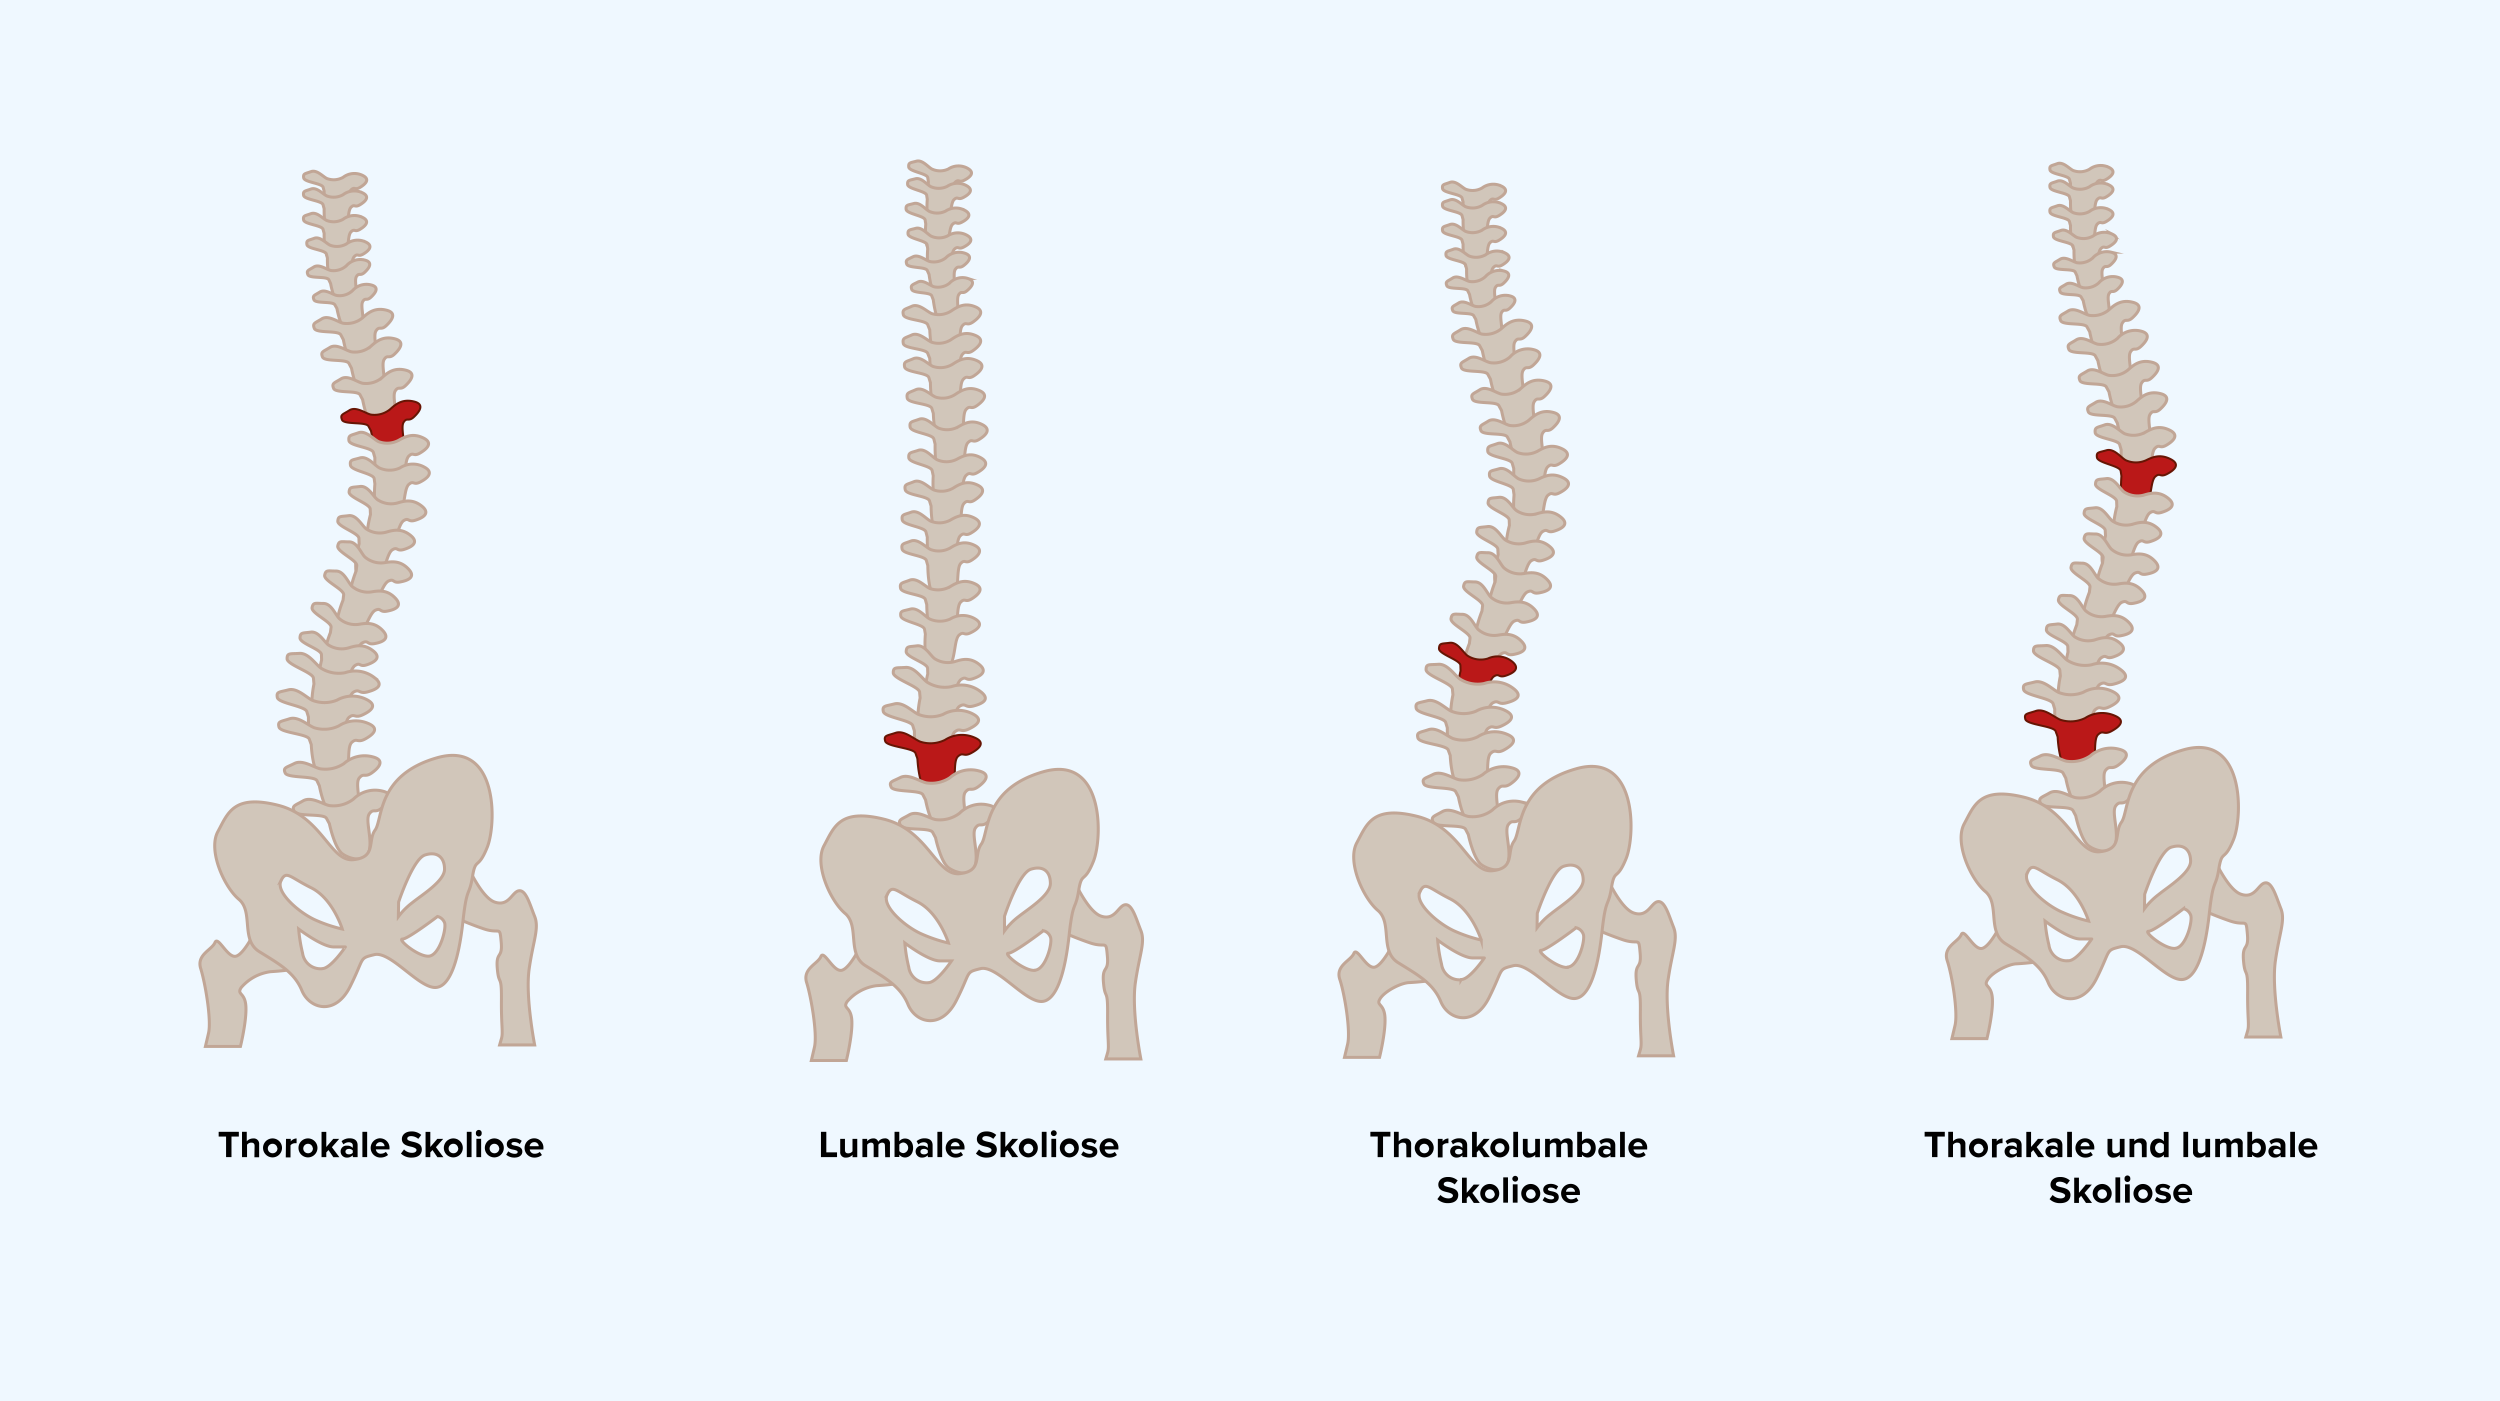 <?xml version="1.0" encoding="UTF-8"?>
<svg xmlns="http://www.w3.org/2000/svg" viewBox="0 0 526.83 295.27">
  <rect x="0" y="0" width="526.83" height="295.27" fill="#808080" stroke="none"/>
  <defs>
    <style>.cls-1{fill:#eff8ff;}.cls-2,.cls-4,.cls-5{fill:#d1c6ba;stroke:#c1a696;}.cls-2,.cls-3,.cls-4,.cls-5{stroke-miterlimit:10;}.cls-2{stroke-width:0.64px;}.cls-3{fill:#ba1818;stroke:#671504;stroke-width:0.43px;}.cls-4{stroke-width:0.63px;}.cls-5{stroke-width:0.62px;}</style>
  </defs>
  <g id="Ebene_2" data-name="Ebene 2">
    <g id="Ebene_1-2" data-name="Ebene 1">
      <rect class="cls-1" x="115.78" y="-115.78" width="295.27" height="526.83" transform="translate(411.05 -115.78) rotate(90)"></rect>
      <path class="cls-2" d="M422,194.1s-2.47,5.26-4.27,5.75-3.78-4.43-4.43-2.88-3.94,2.54-2.95,5.49,2.3,10.83,1.64,13.62l-.66,2.79h7.38s1.32-5.33,1.15-8.41-2-2.42-1-4,4.43-3.36,6.23-3.36a55.7,55.7,0,0,0,5.91-.66Z"></path>
      <path class="cls-2" d="M463.46,191.47A66.36,66.36,0,0,0,470,194.1c3.44,1.15,3.28-.82,3.6,2.79s-1.14,1.8-.82,5.57.92,1,.87,6.57.38,6.88,0,8.2l-.38,1.31h7.38s-2-10.17-1.15-16.08,2.13-8.53,1.15-11-1.81-5.57-3.28-5.41-2.11,3.45-5.16,2.38-6.32-8.94-6.32-8.94Z"></path>
      <path class="cls-2" d="M436.32,38.64s-.1,3.79.78,4.89,2.95,2.07,3.72.23.4-4.7,1.17-5.45.74.16,1.87-.51,2.24-1.71.54-2.53a3.91,3.91,0,0,0-4.08.4,4.08,4.08,0,0,1-3.42.27c-.82-.36-2.12-1.92-3.36-1.45s-1.7.37-1.54,1.31,3.88,1.11,4.1,2Z"></path>
      <path class="cls-2" d="M436.32,42.33s-.1,3.79.78,4.89,2.95,2.07,3.72.23.4-4.7,1.17-5.45.74.16,1.87-.51,2.24-1.71.54-2.53a3.91,3.91,0,0,0-4.08.4,4.08,4.08,0,0,1-3.42.27c-.82-.36-2.12-1.92-3.36-1.45s-1.7.37-1.54,1.31,3.88,1.11,4.1,2Z"></path>
      <path class="cls-2" d="M436.32,47.53s-.1,3.78.78,4.88,2.95,2.08,3.72.23.4-4.7,1.17-5.44.74.16,1.87-.52,2.24-1.7.54-2.52a3.89,3.89,0,0,0-4.08.4,4.11,4.11,0,0,1-3.42.26c-.82-.35-2.12-1.91-3.36-1.45s-1.7.37-1.54,1.32,3.88,1.1,4.1,2Z"></path>
      <path class="cls-2" d="M437.06,52.72s-.1,3.79.77,4.89,3,2.07,3.73.23.4-4.7,1.17-5.45.74.16,1.86-.51,2.25-1.71.55-2.53a3.91,3.91,0,0,0-4.08.4,4.08,4.08,0,0,1-3.42.27c-.82-.36-2.12-1.92-3.36-1.45s-1.7.37-1.55,1.31,3.89,1.1,4.11,2Z"></path>
      <path class="cls-2" d="M437.68,58.11s.68,3.72,1.77,4.61,3.32,1.43,3.69-.54-.57-4.68,0-5.57.76,0,1.72-.88,1.85-2.13,0-2.59A3.94,3.94,0,0,0,441,54.37a4.08,4.08,0,0,1-3.29,1c-.87-.18-2.47-1.44-3.59-.73s-1.58.71-1.23,1.6,4,.29,4.42,1.09Z"></path>
      <path class="cls-2" d="M439,63.36s.68,3.73,1.76,4.62,3.32,1.43,3.69-.54-.57-4.68,0-5.57.75,0,1.72-.88,1.84-2.14,0-2.59a3.91,3.91,0,0,0-3.91,1.23,4.09,4.09,0,0,1-3.29,1c-.88-.18-2.47-1.44-3.59-.73s-1.59.71-1.24,1.6,4,.28,4.42,1.09Z"></path>
      <path class="cls-2" d="M440.37,69.93s.86,4.68,2.22,5.81,4.19,1.79,4.66-.68-.72-5.89,0-7,.95,0,2.16-1.12,2.33-2.68,0-3.25-3.71.43-4.94,1.55a5.16,5.16,0,0,1-4.14,1.22c-1.11-.23-3.12-1.81-4.53-.92s-2,.89-1.56,2,5.07.36,5.57,1.37Z"></path>
      <path class="cls-2" d="M442.09,76s.86,4.68,2.23,5.81,4.19,1.79,4.66-.68-.73-5.89,0-7,.95,0,2.16-1.11,2.33-2.68,0-3.25a4.92,4.92,0,0,0-4.93,1.55,5.17,5.17,0,0,1-4.15,1.21c-1.11-.23-3.12-1.81-4.53-.91s-2,.89-1.56,2,5.07.36,5.57,1.37Z"></path>
      <path class="cls-2" d="M444.43,82.57s.86,4.68,2.22,5.81,4.19,1.79,4.66-.68-.72-5.89,0-7,.95,0,2.16-1.12,2.33-2.68,0-3.25-3.71.43-4.94,1.55a5.12,5.12,0,0,1-4.14,1.21c-1.11-.22-3.12-1.8-4.53-.91s-2,.89-1.56,2,5.07.36,5.57,1.37Z"></path>
      <path class="cls-2" d="M446.2,89.18s.86,4.68,2.23,5.81,4.18,1.79,4.66-.68-.73-5.88,0-7,.95,0,2.16-1.11,2.33-2.69,0-3.26-3.71.43-4.94,1.55a5.13,5.13,0,0,1-4.14,1.22c-1.11-.23-3.12-1.81-4.53-.92s-2,.9-1.56,2,5.07.36,5.57,1.37Z"></path>
      <path class="cls-2" d="M447,94.8s-.16,4.75.93,6.15,3.71,2.64,4.7.33.55-5.91,1.52-6.84.93.21,2.36-.62,2.85-2.13.7-3.18-3.71-.37-5.14.46a5.17,5.17,0,0,1-4.32.3c-1-.46-2.65-2.43-4.22-1.86s-2.15.45-2,1.64,4.88,1.43,5.15,2.52Z"></path>
      <path class="cls-3" d="M447.06,100.34s-.44,4.74.56,6.19,3.55,2.86,4.67.61.9-5.86,1.93-6.73.92.26,2.39-.49,3-2,.89-3.12-3.68-.59-5.16.15A5.18,5.18,0,0,1,448,97c-1-.52-2.5-2.59-4.11-2.11s-2.17.32-2,1.51,4.79,1.72,5,2.83Z"></path>
      <path class="cls-2" d="M446.08,106.77s-1.23,4.6-.48,6.2,3,3.41,4.5,1.39,1.87-5.63,3-6.32.86.42,2.44-.07,3.25-1.42,1.41-2.93-3.54-1.2-5.12-.72a5.17,5.17,0,0,1-4.27-.68c-.9-.69-2-3-3.7-2.78s-2.19,0-2.27,1.15,4.43,2.5,4.45,3.63Z"></path>
      <path class="cls-2" d="M443.7,112.92s-1.24,4.6-.49,6.2,3,3.42,4.5,1.39,1.88-5.63,3-6.31.86.41,2.43-.08,3.26-1.42,1.41-2.93-3.53-1.2-5.12-.72a5.18,5.18,0,0,1-4.27-.68c-.9-.69-2-3-3.69-2.78s-2.19,0-2.28,1.16,4.43,2.5,4.45,3.62Z"></path>
      <path class="cls-2" d="M443.07,118.66s-1.78,4.41-1.23,6.1,2.59,3.75,4.31,1.91,2.53-5.36,3.76-5.9.81.51,2.43.22,3.4-1,1.75-2.75-3.36-1.61-5-1.32a5.15,5.15,0,0,1-4.15-1.19c-.82-.79-1.67-3.2-3.34-3.2s-2.17-.31-2.4.87,4.1,3,4,4.14Z"></path>
      <path class="cls-2" d="M440.3,124.81s-1.78,4.42-1.22,6.1,2.58,3.75,4.3,1.91,2.53-5.36,3.77-5.9.8.51,2.42.22,3.41-1,1.75-2.74-3.36-1.62-5-1.33a5.18,5.18,0,0,1-4.16-1.19c-.81-.79-1.66-3.19-3.34-3.2s-2.16-.31-2.39.87,4.1,3,4,4.14Z"></path>
      <path class="cls-2" d="M437.65,131.64s-1.78,4.42-1.22,6.1,2.58,3.75,4.3,1.91,2.53-5.36,3.77-5.9.8.51,2.42.22,3.4-1,1.75-2.74-3.36-1.62-5-1.33a5.13,5.13,0,0,1-4.16-1.19c-.81-.79-1.67-3.19-3.34-3.2s-2.17-.31-2.39.87,4.1,3,4,4.14Z"></path>
      <path class="cls-2" d="M435.79,137.42s-1.15,4.62-.37,6.21,3.07,3.36,4.52,1.3,1.77-5.66,2.92-6.36.87.39,2.43-.12,3.23-1.48,1.36-3-3.56-1.14-5.13-.63a5.17,5.17,0,0,1-4.28-.6c-.92-.67-2.09-2.93-3.75-2.71s-2.19,0-2.25,1.19,4.47,2.42,4.51,3.55Z"></path>
      <path class="cls-2" d="M434.18,142.47s-1.06,4.86,0,6.6,3.84,3.79,5.42,1.69,1.72-5.92,3-6.6,1,.48,2.85,0,3.71-1.37,1.41-3.07a6.57,6.57,0,0,0-6.09-1,7,7,0,0,1-5.08-.92c-1.12-.77-2.65-3.27-4.59-3.13s-2.58-.15-2.58,1.12,5.43,2.87,5.55,4.08Z"></path>
      <path class="cls-2" d="M433,149.43s-.13,5,1.2,6.49,4.49,3,5.64.64.58-6.14,1.74-7.05,1.11.27,2.81-.51,3.39-2,.8-3.28a6.58,6.58,0,0,0-6.16.16,6.94,6.94,0,0,1-5.17.05c-1.24-.54-3.22-2.71-5.09-2.21s-2.57.34-2.33,1.59,5.88,1.8,6.22,3Z"></path>
      <path class="cls-3" d="M433.61,155.25s.19,5,1.61,6.4,4.67,2.7,5.67.27.18-6.16,1.28-7.15,1.13.21,2.77-.68,3.25-2.26.6-3.32a6.56,6.56,0,0,0-6.14.55,7,7,0,0,1-5.16.38c-1.27-.47-3.38-2.5-5.22-1.88s-2.54.5-2.22,1.73,6,1.42,6.39,2.56Z"></path>
      <path class="cls-2" d="M435.33,164s.89,4.88,2.5,6.1,5,2,5.65-.53-.69-6.13.25-7.26,1.15,0,2.65-1.07,2.9-2.7.12-3.37a6.56,6.56,0,0,0-6,1.42,7,7,0,0,1-5.05,1.11c-1.33-.28-3.71-2-5.44-1.12s-2.44.85-1.95,2,6.12.55,6.69,1.62Z"></path>
      <path class="cls-2" d="M437.42,171.91s1.08,5.13,2.75,6.36,5.13,1.94,5.69-.77-.92-6.45,0-7.68,1.16,0,2.64-1.23,2.83-3,0-3.57a6.48,6.48,0,0,0-6,1.73,6.78,6.78,0,0,1-5.06,1.35c-1.35-.25-3.81-2-5.53-1s-2.44,1-1.9,2.22,6.2.36,6.82,1.47Z"></path>
      <path class="cls-2" d="M460.18,158c-12.79,3.61-11.48,13-13.12,15.26s.34,5.74-4.58,6.23-6.57-9.19-15.92-11.48-10.5,1.64-12.63,5.58,1.31,11.64,4.43,14.27.32,8.53,4.26,11,7.38,4.26,9,8.2,7.06,5.41,10.17-.82,1.81-5.91,5.09-6.73,8.86,6.4,12.46,6.89,5.42-6.4,6.24-13.94,1.31-5.09,2-9.35,1.14-1.31,3.11-6.23S473,154.4,460.18,158Zm-33,26c1.15-2.4,1.81-.89,6.4,1.41s6.56,8.69,6.56,8.69a31.1,31.1,0,0,1-5.41-1.81C431.15,190.82,426.07,186.39,427.21,184Zm8.7,18.46a3.8,3.8,0,0,1-4.1-3.28,32,32,0,0,1-.82-5.08s4.92,3.77,7.38,3.77h2.46S437.71,202.46,435.91,202.46Zm16.07-14s3-9.1,5.58-9.92,4.1.49,4.1,2.95-4.76,5.41-6.72,7a15.18,15.18,0,0,0-3,3Zm6.4,11.4c-2.3.16-6.73-3.61-5.58-3.61s7.38-4.76,7.38-4.76a2.15,2.15,0,0,1,1.48,1.32C462.15,193.93,460.68,199.68,458.38,199.84Z"></path>
      <path class="cls-2" d="M54,195.76s-2.46,5.26-4.26,5.74-3.79-4.43-4.44-2.87-3.93,2.54-3,5.49,2.3,10.83,1.64,13.62l-.65,2.78h7.38s1.31-5.32,1.15-8.4-2-2.42-1-4a9.83,9.83,0,0,1,6.24-3.36,55.75,55.75,0,0,0,5.9-.66Z"></path>
      <path class="cls-2" d="M95.45,193.13a66.78,66.78,0,0,0,6.56,2.63c3.45,1.14,3.28-.82,3.61,2.78s-1.15,1.81-.82,5.58.92,1,.87,6.56.38,6.89,0,8.2l-.38,1.32h7.38s-2-10.17-1.15-16.08,2.14-8.53,1.15-11-1.8-5.58-3.28-5.41-2.11,3.44-5.15,2.38-6.33-8.94-6.33-8.94Z"></path>
      <path class="cls-2" d="M68.31,40.3s-.11,3.78.77,4.88,3,2.08,3.73.23S73.21,40.72,74,40s.74.16,1.86-.51,2.25-1.71.54-2.53a3.89,3.89,0,0,0-4.08.4,4.05,4.05,0,0,1-3.41.27c-.82-.36-2.12-1.92-3.37-1.46s-1.7.38-1.54,1.32,3.88,1.1,4.1,2Z"></path>
      <path class="cls-2" d="M68.31,44s-.11,3.78.77,4.88,3,2.08,3.73.23.4-4.69,1.17-5.44.74.16,1.86-.51,2.25-1.71.54-2.53a3.91,3.91,0,0,0-4.08.4,4.05,4.05,0,0,1-3.41.27c-.82-.36-2.12-1.92-3.37-1.46s-1.7.38-1.54,1.32,3.88,1.1,4.1,2Z"></path>
      <path class="cls-2" d="M68.31,49.19s-.11,3.78.77,4.88,3,2.07,3.73.23.4-4.7,1.17-5.45.74.16,1.86-.51,2.25-1.71.54-2.53a3.91,3.91,0,0,0-4.08.4,4.05,4.05,0,0,1-3.41.27c-.82-.36-2.12-1.91-3.37-1.45s-1.7.37-1.54,1.31,3.88,1.11,4.1,2Z"></path>
      <path class="cls-2" d="M69,54.38s-.1,3.78.78,4.88,3,2.08,3.73.23.4-4.69,1.17-5.44.73.16,1.86-.51,2.25-1.71.54-2.53a3.89,3.89,0,0,0-4.08.4,4.07,4.07,0,0,1-3.42.27c-.82-.36-2.12-1.92-3.36-1.46s-1.7.37-1.54,1.32,3.88,1.1,4.1,2Z"></path>
      <path class="cls-2" d="M69.67,59.76s.68,3.73,1.76,4.62,3.32,1.42,3.69-.54-.57-4.68,0-5.57.76,0,1.72-.88,1.84-2.14,0-2.59A3.89,3.89,0,0,0,73,56a4.08,4.08,0,0,1-3.29,1c-.88-.19-2.47-1.44-3.59-.73s-1.59.71-1.24,1.6,4,.28,4.42,1.09Z"></path>
      <path class="cls-2" d="M71,65s.68,3.72,1.76,4.62,3.32,1.42,3.7-.54-.58-4.68,0-5.57.76,0,1.72-.89,1.85-2.13,0-2.58a3.89,3.89,0,0,0-3.91,1.23,4,4,0,0,1-3.29,1c-.88-.18-2.47-1.43-3.59-.72s-1.58.71-1.24,1.6,4,.28,4.42,1.09Z"></path>
      <path class="cls-2" d="M72.36,71.59s.85,4.68,2.22,5.81,4.19,1.79,4.66-.68-.72-5.89,0-7,1,0,2.17-1.11,2.33-2.68,0-3.25-3.7.43-4.93,1.55a5.17,5.17,0,0,1-4.15,1.21c-1.11-.23-3.11-1.81-4.53-.92s-2,.9-1.56,2,5.08.36,5.58,1.37Z"></path>
      <path class="cls-2" d="M74.08,77.62s.86,4.68,2.22,5.81,4.19,1.79,4.66-.69-.72-5.88,0-7,1,0,2.17-1.11,2.33-2.68,0-3.25-3.7.43-4.93,1.55a5.16,5.16,0,0,1-4.15,1.21c-1.1-.23-3.11-1.81-4.53-.92s-2,.9-1.56,2,5.08.35,5.58,1.37Z"></path>
      <path class="cls-2" d="M76.42,84.23s.85,4.68,2.22,5.81,4.19,1.79,4.66-.68-.72-5.89,0-7,1,0,2.17-1.11,2.33-2.68,0-3.25-3.7.43-4.93,1.55a5.17,5.17,0,0,1-4.15,1.21c-1.11-.23-3.11-1.81-4.53-.92s-2,.9-1.56,2,5.08.36,5.58,1.37Z"></path>
      <path class="cls-3" d="M78.19,90.84s.85,4.68,2.22,5.81,4.19,1.79,4.66-.68-.72-5.89,0-7,1,0,2.17-1.11,2.33-2.68,0-3.25-3.7.43-4.93,1.55a5.17,5.17,0,0,1-4.15,1.21c-1.11-.23-3.11-1.81-4.53-.91s-2,.89-1.56,2,5.08.36,5.58,1.37Z"></path>
      <path class="cls-2" d="M79,96.45s-.16,4.76.93,6.15,3.71,2.65,4.7.33.55-5.9,1.53-6.83.93.21,2.35-.63,2.85-2.12.71-3.17-3.71-.37-5.15.46a5.15,5.15,0,0,1-4.31.3c-1-.46-2.66-2.43-4.23-1.86s-2.14.45-2,1.63,4.89,1.43,5.16,2.53Z"></path>
      <path class="cls-4" d="M79,102s-.44,4.73.57,6.19,3.55,2.86,4.67.61.9-5.86,1.93-6.74.91.27,2.38-.48,3-2,.9-3.13a4.94,4.94,0,0,0-5.17.16,5.16,5.16,0,0,1-4.32,0c-1-.52-2.51-2.58-4.11-2.11s-2.17.32-2,1.52,4.79,1.72,5,2.83Z"></path>
      <path class="cls-2" d="M78.07,108.43s-1.24,4.59-.49,6.2,3,3.41,4.51,1.38,1.87-5.62,3-6.31.86.42,2.43-.07,3.26-1.43,1.41-2.94-3.53-1.2-5.12-.71a5.15,5.15,0,0,1-4.27-.69c-.9-.68-2-3-3.69-2.77s-2.19,0-2.28,1.15,4.43,2.5,4.45,3.63Z"></path>
      <path class="cls-2" d="M75.68,114.58s-1.23,4.59-.48,6.2,3,3.41,4.5,1.38,1.87-5.62,3-6.31.86.42,2.44-.07,3.25-1.42,1.41-2.93-3.54-1.2-5.12-.72a5.13,5.13,0,0,1-4.27-.69c-.9-.68-2-3-3.7-2.77s-2.19,0-2.27,1.15,4.43,2.5,4.45,3.63Z"></path>
      <path class="cls-2" d="M75.05,120.32s-1.77,4.41-1.22,6.09,2.58,3.75,4.3,1.92,2.53-5.36,3.77-5.9.8.51,2.42.21,3.41-1,1.75-2.74-3.36-1.61-5-1.33a5.19,5.19,0,0,1-4.16-1.18c-.81-.79-1.66-3.2-3.33-3.2s-2.17-.31-2.4.87,4.1,3,4,4.13Z"></path>
      <path class="cls-2" d="M72.29,126.47s-1.78,4.41-1.23,6.09,2.59,3.76,4.3,1.92,2.54-5.36,3.77-5.9.81.51,2.43.21,3.4-1,1.75-2.74-3.36-1.61-5-1.32a5.19,5.19,0,0,1-4.15-1.19c-.82-.79-1.67-3.2-3.34-3.2s-2.17-.31-2.4.87,4.1,3,4,4.14Z"></path>
      <path class="cls-2" d="M69.63,133.3s-1.77,4.41-1.22,6.09,2.58,3.76,4.3,1.92,2.54-5.36,3.77-5.9.81.51,2.43.22,3.4-1,1.75-2.75-3.37-1.61-5-1.32a5.19,5.19,0,0,1-4.15-1.19c-.82-.79-1.67-3.2-3.34-3.2s-2.17-.31-2.4.87,4.1,3,4,4.14Z"></path>
      <path class="cls-2" d="M67.77,139.08s-1.15,4.61-.37,6.2,3.08,3.36,4.53,1.31,1.77-5.66,2.92-6.37.86.4,2.43-.12,3.23-1.48,1.35-2.95-3.55-1.14-5.13-.63a5.18,5.18,0,0,1-4.28-.6c-.91-.67-2.09-2.94-3.74-2.71s-2.2,0-2.26,1.19,4.48,2.42,4.52,3.55Z"></path>
      <path class="cls-2" d="M66.16,144.13s-1,4.85,0,6.6,3.84,3.78,5.41,1.68,1.72-5.92,3-6.6,1.05.48,2.86,0,3.71-1.37,1.41-3.06a6.54,6.54,0,0,0-6.09-1,7,7,0,0,1-5.08-.93c-1.12-.77-2.66-3.26-4.59-3.13s-2.59-.15-2.58,1.13,5.43,2.87,5.55,4.08Z"></path>
      <path class="cls-2" d="M65,151.09s-.13,5,1.2,6.49,4.48,3,5.64.64.57-6.14,1.73-7.06,1.12.28,2.81-.5,3.39-2,.81-3.28a6.58,6.58,0,0,0-6.17.16,7,7,0,0,1-5.16.05c-1.25-.55-3.22-2.71-5.1-2.21s-2.56.33-2.32,1.59,5.87,1.8,6.22,3Z"></path>
      <path class="cls-4" d="M65.59,156.91s.19,5,1.62,6.39,4.67,2.71,5.66.28.19-6.16,1.28-7.15,1.14.2,2.78-.69,3.25-2.25.59-3.32a6.56,6.56,0,0,0-6.14.56,7,7,0,0,1-5.15.38c-1.28-.47-3.39-2.5-5.23-1.89s-2.54.5-2.21,1.74,6,1.42,6.39,2.56Z"></path>
      <path class="cls-2" d="M67.31,165.62s.89,4.88,2.51,6.1,5,2,5.65-.53-.7-6.13.25-7.26,1.15,0,2.65-1.07,2.89-2.7.11-3.38a6.56,6.56,0,0,0-6,1.43,7,7,0,0,1-5,1.1c-1.33-.28-3.7-2-5.44-1.12s-2.44.86-1.94,2,6.12.55,6.69,1.62Z"></path>
      <path class="cls-2" d="M69.41,173.57s1.07,5.13,2.75,6.36,5.12,1.94,5.68-.77-.91-6.45,0-7.68,1.17,0,2.64-1.23,2.83-2.95,0-3.57a6.45,6.45,0,0,0-6,1.72,6.84,6.84,0,0,1-5.06,1.36c-1.35-.25-3.81-2-5.54-1s-2.43,1-1.89,2.22,6.2.37,6.81,1.47Z"></path>
      <path class="cls-2" d="M92.17,159.67c-12.8,3.61-11.48,13-13.12,15.25s.34,5.75-4.58,6.24S67.89,172,58.54,169.68s-10.5,1.64-12.63,5.57,1.31,11.65,4.43,14.27.33,8.53,4.27,11,7.38,4.27,9,8.2,7.05,5.42,10.17-.82,1.8-5.9,5.08-6.72,8.86,6.4,12.47,6.89,5.41-6.4,6.23-13.94,1.31-5.09,2-9.35,1.15-1.32,3.12-6.24S105,156.06,92.17,159.67Zm-33,26c1.15-2.39,1.8-.88,6.4,1.41s6.56,8.7,6.56,8.7A31,31,0,0,1,66.74,194C63.14,192.48,58.05,188.05,59.2,185.65Zm8.69,18.47a3.81,3.81,0,0,1-4.1-3.28,33.38,33.38,0,0,1-.82-5.08s4.92,3.77,7.38,3.77h2.46S69.7,204.12,67.89,204.12ZM84,190.1s3-9.11,5.57-9.93,4.11.5,4.11,3-4.76,5.41-6.73,7a14.93,14.93,0,0,0-3,3Zm6.39,11.4c-2.29.16-6.72-3.61-5.57-3.61s7.38-4.76,7.38-4.76a2.17,2.17,0,0,1,1.48,1.31C94.14,195.59,92.66,201.33,90.36,201.5Z"></path>
      <path class="cls-2" d="M294,198.05s-2.47,5.26-4.27,5.75-3.78-4.43-4.43-2.88-3.94,2.54-2.95,5.5,2.3,10.82,1.64,13.61l-.66,2.79h7.38s1.32-5.32,1.15-8.4-2-2.43-1-4,4.43-3.36,6.23-3.36a56.52,56.52,0,0,0,5.91-.65Z"></path>
      <path class="cls-2" d="M335.46,195.43a67.78,67.78,0,0,0,6.57,2.62c3.44,1.15,3.28-.82,3.6,2.79s-1.14,1.8-.82,5.58.92,1,.87,6.56.38,6.89,0,8.2l-.38,1.31h7.38s-2-10.17-1.15-16.07,2.13-8.53,1.15-11-1.81-5.58-3.28-5.42-2.11,3.45-5.16,2.38-6.32-8.94-6.32-8.94Z"></path>
      <path class="cls-2" d="M308.32,42.59s-.1,3.79.78,4.89,2.95,2.07,3.72.23.4-4.7,1.17-5.45.74.16,1.87-.51,2.24-1.71.54-2.53a3.91,3.91,0,0,0-4.08.4,4.08,4.08,0,0,1-3.42.27c-.82-.36-2.12-1.92-3.36-1.45s-1.7.37-1.54,1.31,3.88,1.11,4.1,2Z"></path>
      <path class="cls-2" d="M308.32,46.29s-.1,3.78.78,4.88,2.95,2.07,3.72.23.4-4.7,1.17-5.45.74.16,1.87-.51,2.24-1.71.54-2.53a3.91,3.91,0,0,0-4.08.4,4.08,4.08,0,0,1-3.42.27c-.82-.36-2.12-1.91-3.36-1.45s-1.7.37-1.54,1.31,3.88,1.11,4.1,2Z"></path>
      <path class="cls-2" d="M308.32,51.48s-.1,3.78.78,4.88,2.95,2.08,3.72.23.4-4.69,1.17-5.44.74.16,1.87-.51,2.24-1.71.54-2.53a3.89,3.89,0,0,0-4.08.4,4.11,4.11,0,0,1-3.42.27c-.82-.36-2.12-1.92-3.36-1.46s-1.7.37-1.54,1.32,3.88,1.1,4.1,2Z"></path>
      <path class="cls-2" d="M309.06,56.67s-.1,3.79.77,4.89,3,2.07,3.73.23.4-4.7,1.17-5.45.74.16,1.86-.51,2.25-1.71.55-2.53a3.91,3.91,0,0,0-4.08.4,4.08,4.08,0,0,1-3.42.27c-.82-.36-2.12-1.92-3.36-1.45s-1.7.37-1.55,1.31,3.89,1.11,4.11,2Z"></path>
      <path class="cls-2" d="M309.68,62.06s.68,3.72,1.77,4.62,3.32,1.42,3.69-.55-.57-4.68,0-5.57.76,0,1.72-.88,1.85-2.13,0-2.59A3.94,3.94,0,0,0,313,58.32a4.08,4.08,0,0,1-3.29,1c-.87-.18-2.47-1.44-3.59-.73s-1.58.71-1.23,1.6,4,.29,4.42,1.09Z"></path>
      <path class="cls-2" d="M311,67.31s.68,3.73,1.76,4.62,3.32,1.43,3.69-.54-.57-4.68,0-5.57.75,0,1.72-.88,1.84-2.14,0-2.59a3.91,3.91,0,0,0-3.91,1.23,4.09,4.09,0,0,1-3.29,1c-.88-.18-2.47-1.44-3.59-.73s-1.59.71-1.24,1.6,4,.29,4.42,1.09Z"></path>
      <path class="cls-2" d="M312.37,73.88s.86,4.69,2.22,5.81,4.19,1.79,4.66-.68-.72-5.88,0-7,.95,0,2.16-1.11,2.33-2.69,0-3.26-3.71.43-4.94,1.55a5.13,5.13,0,0,1-4.14,1.22c-1.11-.23-3.12-1.81-4.53-.92s-2,.9-1.56,2,5.07.35,5.57,1.36Z"></path>
      <path class="cls-2" d="M314.09,79.91s.86,4.68,2.23,5.81,4.19,1.79,4.66-.68-.73-5.89,0-7,.95,0,2.16-1.12,2.33-2.68,0-3.25a4.92,4.92,0,0,0-4.93,1.55,5.14,5.14,0,0,1-4.15,1.21c-1.11-.22-3.12-1.8-4.53-.91s-2,.89-1.56,2,5.07.36,5.57,1.37Z"></path>
      <path class="cls-2" d="M316.43,86.52s.86,4.68,2.22,5.81,4.19,1.79,4.66-.68-.72-5.88,0-7,.95,0,2.16-1.11,2.33-2.69,0-3.26-3.71.43-4.94,1.55a5.13,5.13,0,0,1-4.14,1.22c-1.11-.23-3.12-1.81-4.53-.92s-2,.9-1.56,2,5.07.36,5.57,1.37Z"></path>
      <path class="cls-2" d="M318.2,93.13s.86,4.69,2.23,5.81,4.18,1.79,4.66-.68-.73-5.88,0-7,.95,0,2.16-1.11,2.33-2.69,0-3.26-3.71.44-4.94,1.55a5.13,5.13,0,0,1-4.14,1.22c-1.11-.23-3.12-1.81-4.53-.92s-2,.9-1.56,2,5.07.35,5.57,1.36Z"></path>
      <path class="cls-2" d="M319,98.75s-.16,4.76.93,6.15,3.71,2.64,4.7.33.55-5.91,1.52-6.84.93.21,2.36-.62,2.85-2.12.7-3.18-3.71-.37-5.14.46a5.13,5.13,0,0,1-4.32.3c-1-.46-2.65-2.43-4.22-1.86s-2.15.45-2,1.64,4.88,1.43,5.15,2.52Z"></path>
      <path class="cls-2" d="M319.06,104.29s-.44,4.74.56,6.19,3.55,2.86,4.67.61.9-5.86,1.93-6.73.92.26,2.39-.49,3-2,.89-3.12-3.68-.59-5.16.15a5.18,5.18,0,0,1-4.33,0c-1-.52-2.5-2.59-4.11-2.11s-2.17.32-2,1.51,4.79,1.72,5,2.83Z"></path>
      <path class="cls-2" d="M318.08,110.72s-1.23,4.6-.48,6.2,3,3.42,4.5,1.39,1.87-5.63,3-6.31.86.41,2.44-.08,3.25-1.42,1.41-2.93-3.54-1.2-5.12-.72a5.17,5.17,0,0,1-4.27-.68c-.9-.68-2-3-3.7-2.78s-2.19,0-2.27,1.16,4.43,2.5,4.45,3.62Z"></path>
      <path class="cls-2" d="M315.7,116.87s-1.24,4.6-.49,6.2,3,3.42,4.5,1.39,1.88-5.63,3-6.31.86.41,2.43-.08,3.26-1.42,1.41-2.93-3.53-1.2-5.12-.72a5.18,5.18,0,0,1-4.27-.68c-.9-.68-2-3-3.69-2.77s-2.19,0-2.28,1.15,4.43,2.5,4.45,3.62Z"></path>
      <path class="cls-2" d="M315.07,122.61s-1.78,4.42-1.23,6.1,2.59,3.75,4.31,1.91,2.53-5.36,3.76-5.9.81.51,2.43.22,3.4-1,1.75-2.74-3.36-1.62-5-1.33a5.15,5.15,0,0,1-4.15-1.19c-.82-.79-1.67-3.19-3.34-3.2s-2.17-.31-2.4.87,4.1,3,4,4.14Z"></path>
      <path class="cls-2" d="M312.3,128.76s-1.78,4.42-1.22,6.1,2.58,3.75,4.3,1.91,2.53-5.36,3.77-5.9.8.52,2.42.22,3.41-1,1.75-2.74-3.36-1.62-5-1.33a5.14,5.14,0,0,1-4.16-1.19c-.81-.79-1.66-3.19-3.34-3.2s-2.16-.31-2.39.87,4.1,3,4,4.14Z"></path>
      <path class="cls-2" d="M309.65,135.59s-1.78,4.42-1.22,6.1,2.58,3.75,4.3,1.91,2.53-5.36,3.77-5.9.8.52,2.42.22,3.4-1,1.75-2.74-3.36-1.62-5-1.33a5.13,5.13,0,0,1-4.16-1.19c-.81-.78-1.67-3.19-3.34-3.2s-2.17-.31-2.39.88,4.1,3,4,4.13Z"></path>
      <path class="cls-3" d="M307.79,141.37s-1.15,4.62-.37,6.21,3.07,3.36,4.52,1.3,1.77-5.66,2.92-6.36.87.39,2.43-.12,3.23-1.48,1.36-3a4.91,4.91,0,0,0-5.13-.62,5.14,5.14,0,0,1-4.28-.61c-.92-.67-2.09-2.93-3.75-2.71s-2.19,0-2.25,1.2,4.47,2.42,4.51,3.54Z"></path>
      <path class="cls-2" d="M306.18,146.43s-1.06,4.85,0,6.59,3.84,3.79,5.42,1.69,1.72-5.92,3-6.6,1,.48,2.85,0,3.71-1.37,1.41-3.07a6.57,6.57,0,0,0-6.09-1,7,7,0,0,1-5.08-.92c-1.12-.77-2.65-3.27-4.59-3.13s-2.58-.15-2.58,1.12,5.43,2.87,5.55,4.08Z"></path>
      <path class="cls-2" d="M305,153.39s-.13,5,1.2,6.48,4.49,3,5.64.64.58-6.14,1.74-7,1.11.27,2.81-.51,3.39-2,.8-3.28a6.58,6.58,0,0,0-6.16.16,6.94,6.94,0,0,1-5.17,0c-1.24-.54-3.22-2.71-5.09-2.21s-2.57.34-2.33,1.59,5.88,1.8,6.22,3Z"></path>
      <path class="cls-2" d="M305.61,159.2s.19,5,1.61,6.4,4.67,2.7,5.67.27.18-6.16,1.28-7.15,1.13.21,2.77-.68,3.25-2.26.6-3.32a6.56,6.56,0,0,0-6.14.55,7,7,0,0,1-5.16.38c-1.27-.47-3.38-2.5-5.22-1.88s-2.54.5-2.22,1.73,6,1.42,6.39,2.56Z"></path>
      <path class="cls-2" d="M307.33,167.91s.89,4.89,2.5,6.1,5,2,5.65-.53-.69-6.13.25-7.26,1.15,0,2.65-1.07,2.9-2.69.12-3.37a6.56,6.56,0,0,0-6,1.42,7,7,0,0,1-5.05,1.11c-1.33-.28-3.71-2-5.44-1.12s-2.44.85-1.95,2,6.12.56,6.69,1.62Z"></path>
      <path class="cls-2" d="M309.42,175.87s1.08,5.12,2.75,6.35,5.13,1.95,5.69-.77-.92-6.45,0-7.68,1.16,0,2.64-1.23,2.83-2.95,0-3.56a6.45,6.45,0,0,0-6,1.72,6.78,6.78,0,0,1-5.06,1.35c-1.35-.24-3.81-2-5.53-1s-2.44,1-1.9,2.22,6.2.36,6.82,1.47Z"></path>
      <path class="cls-2" d="M332.18,162c-12.79,3.61-11.48,13-13.12,15.26s.34,5.74-4.58,6.23-6.57-9.18-15.92-11.48-10.5,1.64-12.63,5.58,1.31,11.64,4.43,14.27.32,8.53,4.26,11,7.38,4.26,9,8.2,7.06,5.41,10.17-.82,1.81-5.91,5.09-6.73,8.86,6.4,12.46,6.89,5.42-6.39,6.24-13.94,1.31-5.09,2-9.35,1.14-1.31,3.11-6.23S345,158.35,332.18,162Zm-33,26c1.15-2.4,1.81-.89,6.4,1.41s6.56,8.69,6.56,8.69a31.44,31.44,0,0,1-5.41-1.8C303.15,194.77,298.07,190.34,299.21,188Zm8.7,18.47a3.81,3.81,0,0,1-4.1-3.29,32,32,0,0,1-.82-5.08s4.92,3.77,7.38,3.77h2.46S309.71,206.42,307.91,206.42Zm16.07-14s3-9.1,5.58-9.92,4.1.49,4.1,2.95-4.76,5.41-6.72,7a15.06,15.06,0,0,0-3,3Zm6.4,11.4c-2.3.17-6.73-3.61-5.58-3.61s7.38-4.75,7.38-4.75a2.13,2.13,0,0,1,1.48,1.31C334.15,197.89,332.68,203.63,330.38,203.79Z"></path>
      <path class="cls-2" d="M181.69,198.71s-2.46,5.26-4.27,5.75-3.78-4.43-4.43-2.88-3.93,2.54-3,5.5,2.3,10.82,1.64,13.61l-.65,2.79h7.38s1.31-5.32,1.15-8.4-2-2.43-1-4a9.84,9.84,0,0,1,6.24-3.37,56.58,56.58,0,0,0,5.9-.65Z"></path>
      <path class="cls-2" d="M223.19,196.09a68.22,68.22,0,0,0,6.56,2.62c3.44,1.15,3.28-.82,3.61,2.79s-1.15,1.8-.82,5.58.91,1,.87,6.56.38,6.89,0,8.2l-.38,1.31h7.38s-2-10.17-1.15-16.07,2.14-8.53,1.15-11-1.8-5.58-3.28-5.42-2.11,3.45-5.15,2.38-6.33-8.94-6.33-8.94Z"></path>
      <path class="cls-2" d="M195.64,38.34s-.33,3.77.47,4.93,2.82,2.25,3.71.46.69-4.67,1.5-5.36.73.2,1.89-.4,2.35-1.56.71-2.49a3.9,3.9,0,0,0-4.1.15,4.1,4.1,0,0,1-3.43,0c-.8-.41-2-2-3.27-1.66s-1.71.27-1.62,1.22,3.81,1.34,4,2.22Z"></path>
      <path class="cls-2" d="M195.41,42s-.33,3.77.47,4.92,2.82,2.26,3.71.46.69-4.66,1.5-5.36.73.21,1.89-.39,2.35-1.57.71-2.5a3.92,3.92,0,0,0-4.1.15,4.07,4.07,0,0,1-3.43.06c-.8-.41-2-2-3.27-1.66s-1.71.26-1.62,1.21,3.81,1.35,4,2.23Z"></path>
      <path class="cls-2" d="M195.09,47.21s-.34,3.77.47,4.92,2.82,2.26,3.7.47.7-4.67,1.51-5.37.73.21,1.89-.39,2.35-1.56.7-2.49a3.92,3.92,0,0,0-4.1.14,4,4,0,0,1-3.42.06c-.8-.41-2-2-3.27-1.66s-1.72.26-1.62,1.22,3.8,1.34,4,2.22Z"></path>
      <path class="cls-2" d="M195.5,52.44s-.34,3.77.47,4.92,2.82,2.26,3.71.47.69-4.67,1.5-5.37.73.21,1.89-.39,2.35-1.56.7-2.49a3.91,3.91,0,0,0-4.09.14,4.07,4.07,0,0,1-3.43.06c-.8-.41-2-2-3.27-1.66s-1.72.27-1.62,1.22,3.81,1.34,4,2.22Z"></path>
      <path class="cls-2" d="M195.79,57.85s.44,3.76,1.47,4.72,3.23,1.63,3.72-.31-.28-4.7.37-5.55.76,0,1.77-.78,2-2,.17-2.58a3.9,3.9,0,0,0-4,1,4.06,4.06,0,0,1-3.35.76c-.86-.23-2.37-1.59-3.54-1s-1.62.62-1.33,1.53,4,.53,4.34,1.36Z"></path>
      <path class="cls-4" d="M196.67,63.19s.43,3.75,1.43,4.72,3.13,1.62,3.61-.31-.27-4.71.36-5.56.73.05,1.72-.78,1.92-2,.17-2.58a3.72,3.72,0,0,0-3.87,1,3.9,3.9,0,0,1-3.24.76c-.84-.24-2.31-1.59-3.44-1s-1.57.62-1.29,1.53,3.88.53,4.22,1.36Z"></path>
      <path class="cls-4" d="M195.93,69.52s.15,4.75,1.29,6.06,3.76,2.37,4.58,0,.16-5.93,1-6.93.91.14,2.24-.79,2.63-2.32.49-3.21-3.62-.1-5,.83a4.88,4.88,0,0,1-4.16.61c-1-.38-2.73-2.23-4.22-1.55s-2.05.61-1.79,1.78,4.82,1.07,5.15,2.14Z"></path>
      <path class="cls-4" d="M195.93,75.55s.15,4.75,1.3,6.06,3.76,2.36,4.57,0,.16-5.92,1-6.92.91.13,2.24-.8,2.62-2.33.48-3.22-3.62-.09-5,.84a4.85,4.85,0,0,1-4.16.62c-1-.38-2.73-2.22-4.22-1.54s-2,.61-1.79,1.78,4.83,1.06,5.16,2.13Z"></path>
      <path class="cls-4" d="M196.07,80.65s0,4.76,1.15,6.09,3.71,2.45,4.57.09.3-5.92,1.21-6.9.91.16,2.26-.74,2.68-2.27.56-3.21-3.62-.18-5,.73a4.94,4.94,0,0,1-4.18.52c-1-.41-2.67-2.29-4.17-1.64s-2.07.55-1.84,1.73,4.8,1.18,5.11,2.25Z"></path>
      <path class="cls-4" d="M196.68,87.13s.12,4.76,1.27,6.07,3.75,2.38,4.57,0,.19-5.93,1.08-6.92.92.14,2.25-.79,2.64-2.31.5-3.21-3.62-.11-5,.81a4.87,4.87,0,0,1-4.16.6c-1-.39-2.71-2.24-4.21-1.57s-2,.6-1.8,1.77S196,85,196.36,86.06Z"></path>
      <path class="cls-4" d="M197.06,93.61s-.16,4.76.9,6.15,3.6,2.64,4.56.33.54-5.9,1.48-6.83.91.2,2.29-.63,2.76-2.12.69-3.17-3.61-.37-5,.46a4.88,4.88,0,0,1-4.19.3c-1-.46-2.58-2.43-4.1-1.87s-2.08.45-1.9,1.64,4.74,1.43,5,2.53Z"></path>
      <path class="cls-4" d="M196.66,100.27s-.31,4.75.71,6.18,3.51,2.77,4.54.49.72-5.88,1.7-6.78.9.24,2.3-.54,2.83-2,.79-3.15-3.59-.5-5,.28a4.84,4.84,0,0,1-4.19.15c-1-.49-2.5-2.52-4-2s-2.1.37-2,1.56,4.69,1.6,4.92,2.71Z"></path>
      <path class="cls-4" d="M196.21,106.65s0,4.75,1.18,6.1,3.72,2.53,4.57.19.28-5.91,1.19-6.86.91.18,2.25-.7,2.68-2.2.55-3.19-3.62-.25-5,.62a4.88,4.88,0,0,1-4.18.43c-1-.43-2.68-2.35-4.19-1.73s-2.06.51-1.82,1.69,4.8,1.28,5.12,2.36Z"></path>
      <path class="cls-4" d="M195.41,113.21s-.14,4.75.92,6.15,3.62,2.67,4.57.37.52-5.89,1.46-6.81.91.22,2.29-.6,2.76-2.09.68-3.16-3.61-.4-5,.41a4.89,4.89,0,0,1-4.19.26c-1-.47-2.59-2.46-4.11-1.9s-2.09.43-1.9,1.61,4.75,1.48,5,2.57Z"></path>
      <path class="cls-4" d="M195.52,119.2s0,4.74,1.13,6.11,3.71,2.57,4.59.24.32-5.88,1.23-6.83.92.19,2.27-.66,2.7-2.16.58-3.17-3.63-.31-5,.54a4.91,4.91,0,0,1-4.19.38c-1-.44-2.68-2.38-4.19-1.79s-2.07.49-1.84,1.67,4.81,1.34,5.11,2.42Z"></path>
      <path class="cls-2" d="M195.3,127.43s0,4.76,1.1,6.12,3.79,2.54,4.71.2.39-5.92,1.34-6.87.93.18,2.33-.69,2.79-2.2.62-3.19-3.72-.27-5.13.6a5.19,5.19,0,0,1-4.3.42c-1.05-.44-2.72-2.36-4.28-1.75s-2.13.51-1.91,1.69,4.92,1.3,5.22,2.38Z"></path>
      <path class="cls-5" d="M195,133.63s-.41,4.57.61,6,3.56,2.8,4.66.64.86-5.64,1.88-6.47.91.26,2.37-.44,2.95-1.84.87-3a5.05,5.05,0,0,0-5.15.09,5.31,5.31,0,0,1-4.31,0c-1-.52-2.52-2.53-4.11-2.09s-2.16.28-2,1.44,4.79,1.72,5,2.79Z"></path>
      <path class="cls-4" d="M195.51,142s-1.15,4.62-.37,6.21,3.08,3.36,4.53,1.3,1.77-5.65,2.91-6.36.87.4,2.44-.12,3.23-1.48,1.35-3-3.55-1.13-5.13-.62a5.14,5.14,0,0,1-4.28-.61c-.91-.66-2.09-2.93-3.75-2.7s-2.19,0-2.25,1.19,4.48,2.42,4.51,3.54Z"></path>
      <path class="cls-2" d="M193.9,147.09s-1.06,4.85,0,6.6,3.84,3.78,5.41,1.68,1.72-5.92,3-6.6,1.05.48,2.86,0,3.71-1.37,1.41-3.07a6.6,6.6,0,0,0-6.09-1,7,7,0,0,1-5.08-.92c-1.12-.77-2.66-3.27-4.59-3.13s-2.59-.15-2.58,1.13,5.43,2.87,5.55,4.07Z"></path>
      <path class="cls-2" d="M192.7,154.05s-.13,5,1.2,6.48,4.48,3,5.64.64.57-6.14,1.73-7,1.12.27,2.81-.51,3.39-2,.81-3.27a6.55,6.55,0,0,0-6.17.16,7,7,0,0,1-5.16,0c-1.25-.54-3.22-2.7-5.1-2.21s-2.57.34-2.32,1.59,5.87,1.8,6.21,3Z"></path>
      <path class="cls-3" d="M193.33,159.86s.19,5,1.62,6.4,4.66,2.7,5.66.27.19-6.16,1.28-7.14,1.14.2,2.78-.69,3.25-2.26.59-3.32a6.57,6.57,0,0,0-6.14.55,6.91,6.91,0,0,1-5.15.38c-1.28-.46-3.39-2.5-5.23-1.88s-2.54.5-2.21,1.74,6,1.42,6.39,2.55Z"></path>
      <path class="cls-2" d="M195.05,168.57s.89,4.89,2.51,6.11,5,2,5.65-.54-.7-6.13.25-7.26,1.15,0,2.65-1.07,2.89-2.69.11-3.37a6.56,6.56,0,0,0-6,1.42,7,7,0,0,1-5.05,1.11c-1.33-.28-3.7-2-5.44-1.12s-2.44.85-1.94,2,6.12.56,6.69,1.62Z"></path>
      <path class="cls-2" d="M197.15,176.53s1.07,5.13,2.75,6.35,5.12,2,5.68-.77-.91-6.44,0-7.67,1.17,0,2.64-1.23,2.83-3,0-3.57a6.42,6.42,0,0,0-6,1.72,6.79,6.79,0,0,1-5.06,1.35c-1.35-.24-3.81-2-5.54-1s-2.43,1-1.89,2.22,6.2.36,6.81,1.47Z"></path>
      <path class="cls-2" d="M219.91,162.62c-12.8,3.61-11.48,13-13.12,15.26s.34,5.74-4.58,6.23-6.58-9.18-15.93-11.48-10.5,1.64-12.63,5.58,1.31,11.64,4.43,14.27.33,8.53,4.27,11,7.38,4.26,9,8.2,7,5.41,10.17-.82,1.8-5.91,5.08-6.73,8.86,6.4,12.47,6.89,5.41-6.39,6.23-13.94,1.31-5.08,2-9.35,1.15-1.31,3.12-6.23S232.7,159,219.91,162.62Zm-33,26c1.15-2.39,1.8-.89,6.4,1.41s6.56,8.69,6.56,8.69a31.31,31.31,0,0,1-5.42-1.8C190.87,195.43,185.79,191,186.94,188.61Zm8.69,18.47a3.82,3.82,0,0,1-4.1-3.28,32.17,32.17,0,0,1-.82-5.09s4.92,3.77,7.38,3.77h2.46S197.44,207.08,195.63,207.08Zm16.08-14s2.95-9.1,5.57-9.92,4.1.49,4.1,3-4.75,5.42-6.72,7a14.81,14.81,0,0,0-2.95,3Zm6.39,11.4c-2.29.17-6.72-3.61-5.57-3.61s7.38-4.75,7.38-4.75a2.12,2.12,0,0,1,1.47,1.31C221.88,198.55,220.4,204.29,218.1,204.45Z"></path>
      <path d="M47.64,239.51H46.08v-1h4.25v1H48.78v4.33H47.64Z"></path>
      <path d="M53.65,241.49c0-.54-.28-.7-.71-.7a1.1,1.1,0,0,0-.88.45v2.6H51v-5.33h1v2a1.78,1.78,0,0,1,1.36-.6,1.12,1.12,0,0,1,1.25,1.22v2.74h-1Z"></path>
      <path d="M55.43,241.9a2,2,0,1,1,2,2A2,2,0,0,1,55.43,241.9Zm3,0a1,1,0,1,0-1,1.13A1,1,0,0,0,58.46,241.9Z"></path>
      <path d="M60.27,240h1v.53a1.63,1.63,0,0,1,1.23-.62v1a1.84,1.84,0,0,0-.28,0,1.28,1.28,0,0,0-1,.44v2.55h-1Z"></path>
      <path d="M62.9,241.9a2,2,0,1,1,2,2A2,2,0,0,1,62.9,241.9Zm3,0a1,1,0,1,0-1,1.13A1,1,0,0,0,65.93,241.9Z"></path>
      <path d="M69.22,242.35l-.46.5v1h-1v-5.33h1v3.19L70.22,240h1.25l-1.53,1.75,1.58,2.11H70.25Z"></path>
      <path d="M74.34,243.44a1.6,1.6,0,0,1-1.22.5,1.28,1.28,0,0,1-1.34-1.28,1.21,1.21,0,0,1,1.34-1.23,1.52,1.52,0,0,1,1.22.47v-.54c0-.39-.33-.65-.85-.65a1.64,1.64,0,0,0-1.12.46l-.39-.68a2.53,2.53,0,0,1,1.69-.61c.88,0,1.69.35,1.69,1.47v2.49h-1Zm0-1a1,1,0,0,0-.81-.33c-.4,0-.73.2-.73.58s.33.57.73.57a1,1,0,0,0,.81-.34Z"></path>
      <path d="M76.37,238.51h1v5.33h-1Z"></path>
      <path d="M80.14,239.88A2,2,0,0,1,82.08,242v.22H79.21a1,1,0,0,0,1.11.9,1.58,1.58,0,0,0,1-.39l.45.66a2.43,2.43,0,0,1-1.59.54,2,2,0,1,1-.07-4.06Zm-1,1.66h1.9a.89.89,0,0,0-1-.85A.93.93,0,0,0,79.19,241.54Z"></path>
      <path d="M85.14,242.22a2.32,2.32,0,0,0,1.7.72c.62,0,.93-.29.93-.6s-.47-.53-1.08-.68c-.88-.19-2-.44-2-1.63,0-.88.76-1.6,2-1.6a3,3,0,0,1,2.08.74l-.63.83a2.29,2.29,0,0,0-1.53-.58c-.51,0-.79.22-.79.54s.45.47,1.07.62c.88.2,2,.46,2,1.64,0,1-.7,1.72-2.14,1.72a3.08,3.08,0,0,1-2.26-.85Z"></path>
      <path d="M91.14,242.35l-.46.5v1h-1v-5.33h1v3.19L92.14,240h1.25l-1.53,1.75,1.58,2.11H92.17Z"></path>
      <path d="M93.53,241.9a2,2,0,1,1,2,2A2,2,0,0,1,93.53,241.9Zm3,0a1,1,0,1,0-1,1.13A1,1,0,0,0,96.56,241.9Z"></path>
      <path d="M98.37,238.51h1v5.33h-1Z"></path>
      <path d="M100.29,238.8a.61.61,0,1,1,1.21,0,.61.61,0,1,1-1.21,0Zm.1,1.18h1v3.86h-1Z"></path>
      <path d="M102.17,241.9a2,2,0,1,1,2,2A2,2,0,0,1,102.17,241.9Zm3,0a1,1,0,1,0-1,1.13A1,1,0,0,0,105.2,241.9Z"></path>
      <path d="M107.11,242.62a2.19,2.19,0,0,0,1.34.53c.44,0,.64-.15.64-.39s-.33-.37-.77-.46c-.67-.12-1.52-.28-1.52-1.2,0-.65.57-1.22,1.58-1.22a2.48,2.48,0,0,1,1.56.53l-.41.7a1.61,1.61,0,0,0-1.14-.45c-.37,0-.61.13-.61.36s.31.33.74.41c.66.13,1.55.31,1.55,1.27,0,.7-.6,1.24-1.67,1.24a2.65,2.65,0,0,1-1.73-.6Z"></path>
      <path d="M112.57,239.88a1.94,1.94,0,0,1,1.94,2.13v.22h-2.87a1,1,0,0,0,1.11.9,1.58,1.58,0,0,0,1-.39l.45.66a2.43,2.43,0,0,1-1.59.54,2,2,0,1,1-.07-4.06Zm-.95,1.66h1.91a.9.9,0,0,0-1-.85A.93.93,0,0,0,111.62,241.54Z"></path>
      <path d="M173,238.51h1.13v4.33h2.26v1H173Z"></path>
      <path d="M179.67,243.35a1.81,1.81,0,0,1-1.36.59,1.11,1.11,0,0,1-1.25-1.22V240h1v2.34c0,.54.28.71.71.71a1.13,1.13,0,0,0,.88-.44V240h1v3.86h-1Z"></path>
      <path d="M186.48,241.4c0-.36-.16-.61-.57-.61a1,1,0,0,0-.8.44v2.61h-1V241.4c0-.36-.16-.61-.57-.61a1,1,0,0,0-.8.45v2.6h-1V240h1v.5a1.69,1.69,0,0,1,1.26-.6,1,1,0,0,1,1.07.71,1.64,1.64,0,0,1,1.33-.71,1,1,0,0,1,1.14,1.17v2.79h-1Z"></path>
      <path d="M188.51,238.51h1v2a1.51,1.51,0,0,1,1.2-.59c1,0,1.71.77,1.71,2s-.74,2-1.71,2a1.51,1.51,0,0,1-1.2-.6v.5h-1ZM190.4,243a1.13,1.13,0,0,0,0-2.24,1.15,1.15,0,0,0-.88.44v1.37A1.14,1.14,0,0,0,190.4,243Z"></path>
      <path d="M195.52,243.44a1.62,1.62,0,0,1-1.23.5,1.29,1.29,0,0,1-1.34-1.28,1.22,1.22,0,0,1,1.34-1.23,1.56,1.56,0,0,1,1.23.47v-.54c0-.39-.34-.65-.85-.65a1.65,1.65,0,0,0-1.13.46l-.38-.68a2.51,2.51,0,0,1,1.68-.61c.88,0,1.69.35,1.69,1.47v2.49h-1Zm0-1a1,1,0,0,0-.82-.33c-.4,0-.73.2-.73.58s.33.57.73.57a1,1,0,0,0,.82-.34Z"></path>
      <path d="M197.54,238.51h1v5.33h-1Z"></path>
      <path d="M201.32,239.88a1.94,1.94,0,0,1,1.93,2.13v.22h-2.87a1,1,0,0,0,1.11.9,1.56,1.56,0,0,0,1-.39l.45.66a2.41,2.41,0,0,1-1.59.54,2,2,0,0,1-.06-4.06Zm-1,1.66h1.91a.9.9,0,0,0-1-.85A.93.93,0,0,0,200.36,241.54Z"></path>
      <path d="M206.32,242.22a2.29,2.29,0,0,0,1.69.72c.63,0,.93-.29.93-.6s-.46-.53-1.08-.68c-.87-.19-2-.44-2-1.63,0-.88.77-1.6,2-1.6a3,3,0,0,1,2.08.74l-.63.83a2.27,2.27,0,0,0-1.53-.58c-.51,0-.78.22-.78.54s.45.47,1.06.62c.88.2,2,.46,2,1.64,0,1-.7,1.72-2.13,1.72a3.11,3.11,0,0,1-2.27-.85Z"></path>
      <path d="M212.32,242.35l-.47.5v1h-1v-5.33h1v3.19l1.47-1.72h1.24L213,241.73l1.57,2.11h-1.27Z"></path>
      <path d="M214.7,241.9a2,2,0,1,1,2,2A2,2,0,0,1,214.7,241.9Zm3,0a1,1,0,1,0-1,1.13A1,1,0,0,0,217.73,241.9Z"></path>
      <path d="M219.54,238.51h1v5.33h-1Z"></path>
      <path d="M221.46,238.8a.61.61,0,0,1,1.22,0,.61.61,0,0,1-1.22,0Zm.1,1.18h1v3.86h-1Z"></path>
      <path d="M223.34,241.9a2,2,0,1,1,2,2A2,2,0,0,1,223.34,241.9Zm3,0a1,1,0,1,0-1,1.13A1,1,0,0,0,226.37,241.9Z"></path>
      <path d="M228.28,242.62a2.19,2.19,0,0,0,1.34.53c.44,0,.65-.15.65-.39s-.34-.37-.78-.46c-.66-.12-1.52-.28-1.52-1.2,0-.65.57-1.22,1.59-1.22a2.47,2.47,0,0,1,1.55.53l-.4.7a1.66,1.66,0,0,0-1.15-.45c-.36,0-.6.13-.6.36s.3.33.73.41c.66.13,1.55.31,1.55,1.27,0,.7-.6,1.24-1.67,1.24a2.65,2.65,0,0,1-1.73-.6Z"></path>
      <path d="M233.75,239.88a1.94,1.94,0,0,1,1.93,2.13v.22h-2.87a1,1,0,0,0,1.11.9,1.56,1.56,0,0,0,1-.39l.45.66a2.41,2.41,0,0,1-1.59.54,2,2,0,0,1-.06-4.06Zm-.95,1.66h1.9a.9.9,0,0,0-.95-.85A.92.92,0,0,0,232.8,241.54Z"></path>
      <path d="M290.34,239.51h-1.56v-1H293v1h-1.55v4.33h-1.14Z"></path>
      <path d="M296.35,241.49c0-.54-.28-.7-.72-.7a1.14,1.14,0,0,0-.88.45v2.6h-1v-5.33h1v2a1.82,1.82,0,0,1,1.36-.6,1.12,1.12,0,0,1,1.26,1.22v2.74h-1Z"></path>
      <path d="M298.13,241.9a2,2,0,1,1,2,2A2,2,0,0,1,298.13,241.9Zm3,0a1,1,0,1,0-1,1.13A1,1,0,0,0,301.16,241.9Z"></path>
      <path d="M303,240h1v.53a1.63,1.63,0,0,1,1.23-.62v1a2,2,0,0,0-.28,0,1.26,1.26,0,0,0-.95.44v2.55h-1Z"></path>
      <path d="M308.17,243.44a1.6,1.6,0,0,1-1.22.5,1.29,1.29,0,0,1-1.35-1.28,1.22,1.22,0,0,1,1.35-1.23,1.53,1.53,0,0,1,1.22.47v-.54c0-.39-.34-.65-.85-.65a1.67,1.67,0,0,0-1.13.46l-.38-.68a2.51,2.51,0,0,1,1.69-.61c.88,0,1.68.35,1.68,1.47v2.49h-1Zm0-1a1,1,0,0,0-.82-.33c-.4,0-.72.2-.72.58s.32.57.72.57a1,1,0,0,0,.82-.34Z"></path>
      <path d="M311.67,242.35l-.46.5v1h-1v-5.33h1v3.19l1.46-1.72h1.25l-1.53,1.75,1.58,2.11H312.7Z"></path>
      <path d="M314.06,241.9a2,2,0,1,1,2,2A2,2,0,0,1,314.06,241.9Zm3,0a1,1,0,1,0-2,0,1,1,0,1,0,2,0Z"></path>
      <path d="M318.9,238.51h1v5.33h-1Z"></path>
      <path d="M323.53,243.35a1.81,1.81,0,0,1-1.36.59,1.11,1.11,0,0,1-1.25-1.22V240h1v2.34c0,.54.28.71.71.71a1.13,1.13,0,0,0,.88-.44V240h1v3.86h-1Z"></path>
      <path d="M330.34,241.4c0-.36-.16-.61-.57-.61a1,1,0,0,0-.8.44v2.61h-1V241.4c0-.36-.16-.61-.57-.61a1,1,0,0,0-.8.45v2.6h-1V240h1v.5a1.69,1.69,0,0,1,1.26-.6,1,1,0,0,1,1.07.71,1.64,1.64,0,0,1,1.33-.71,1,1,0,0,1,1.14,1.17v2.79h-1Z"></path>
      <path d="M332.37,238.51h1v2a1.48,1.48,0,0,1,1.19-.59c1,0,1.71.77,1.71,2s-.74,2-1.71,2a1.47,1.47,0,0,1-1.19-.6v.5h-1Zm1.89,4.52a1.13,1.13,0,0,0,0-2.24,1.11,1.11,0,0,0-.87.44v1.37A1.1,1.1,0,0,0,334.26,243Z"></path>
      <path d="M339.38,243.44a1.62,1.62,0,0,1-1.23.5,1.29,1.29,0,0,1-1.34-1.28,1.22,1.22,0,0,1,1.34-1.23,1.54,1.54,0,0,1,1.23.47v-.54c0-.39-.34-.65-.85-.65a1.65,1.65,0,0,0-1.13.46l-.38-.68a2.51,2.51,0,0,1,1.69-.61c.87,0,1.68.35,1.68,1.47v2.49h-1Zm0-1a1,1,0,0,0-.82-.33c-.4,0-.73.2-.73.58s.33.57.73.57a1,1,0,0,0,.82-.34Z"></path>
      <path d="M341.4,238.51h1v5.33h-1Z"></path>
      <path d="M345.18,239.88a1.94,1.94,0,0,1,1.93,2.13v.22h-2.87a1,1,0,0,0,1.11.9,1.56,1.56,0,0,0,1-.39l.45.66a2.41,2.41,0,0,1-1.59.54,2,2,0,0,1-.06-4.06Zm-.95,1.66h1.9a.9.9,0,0,0-.95-.85A.91.91,0,0,0,344.23,241.54Z"></path>
      <path d="M303.55,251.82a2.32,2.32,0,0,0,1.7.72c.62,0,.93-.29.93-.6s-.47-.53-1.08-.68c-.87-.19-2-.44-2-1.63,0-.88.76-1.6,2-1.6a3,3,0,0,1,2.08.74l-.63.83a2.29,2.29,0,0,0-1.53-.58c-.51,0-.78.22-.78.54s.44.47,1.06.62c.88.2,2,.46,2,1.64,0,1-.7,1.72-2.14,1.72a3.08,3.08,0,0,1-2.26-.85Z"></path>
      <path d="M309.55,252l-.46.5v1h-1v-5.33h1v3.19l1.46-1.72h1.25l-1.53,1.75,1.58,2.11h-1.27Z"></path>
      <path d="M311.94,251.5a2,2,0,1,1,2,2A2,2,0,0,1,311.94,251.5Zm3,0a1,1,0,1,0-1,1.13A1,1,0,0,0,315,251.5Z"></path>
      <path d="M316.78,248.11h1v5.33h-1Z"></path>
      <path d="M318.7,248.4a.62.62,0,0,1,.61-.61.61.61,0,0,1,.6.61.6.6,0,0,1-.6.61A.61.61,0,0,1,318.7,248.4Zm.1,1.18h1v3.86h-1Z"></path>
      <path d="M320.58,251.5a2,2,0,1,1,2,2A2,2,0,0,1,320.58,251.5Zm3,0a1,1,0,1,0-1,1.13A1,1,0,0,0,323.61,251.5Z"></path>
      <path d="M325.52,252.22a2.19,2.19,0,0,0,1.34.53c.44,0,.64-.15.64-.39s-.33-.37-.77-.46c-.66-.12-1.52-.28-1.52-1.2,0-.65.57-1.22,1.58-1.22a2.48,2.48,0,0,1,1.56.53l-.41.7a1.61,1.61,0,0,0-1.14-.45c-.37,0-.61.13-.61.36s.31.33.74.41c.66.13,1.55.31,1.55,1.27,0,.7-.6,1.24-1.67,1.24a2.65,2.65,0,0,1-1.73-.6Z"></path>
      <path d="M331,249.48a1.94,1.94,0,0,1,1.94,2.13v.22h-2.87a1,1,0,0,0,1.11.9,1.58,1.58,0,0,0,1-.39l.45.66a2.41,2.41,0,0,1-1.59.54,2,2,0,0,1-.07-4.06Zm-1,1.66h1.91a.9.9,0,0,0-1-.85A.93.93,0,0,0,330,251.14Z"></path>
      <path d="M407.14,239.51h-1.56v-1h4.25v1h-1.55v4.33h-1.14Z"></path>
      <path d="M413.15,241.49c0-.54-.28-.7-.72-.7a1.1,1.1,0,0,0-.87.45v2.6h-1v-5.33h1v2a1.77,1.77,0,0,1,1.35-.6,1.12,1.12,0,0,1,1.26,1.22v2.74h-1Z"></path>
      <path d="M414.93,241.9a2,2,0,1,1,2,2A2,2,0,0,1,414.93,241.9Zm3,0a1,1,0,1,0-1,1.13A1,1,0,0,0,418,241.9Z"></path>
      <path d="M419.77,240h1v.53a1.63,1.63,0,0,1,1.23-.62v1a1.84,1.84,0,0,0-.28,0,1.28,1.28,0,0,0-.95.44v2.55h-1Z"></path>
      <path d="M425,243.44a1.6,1.6,0,0,1-1.22.5,1.29,1.29,0,0,1-1.35-1.28,1.22,1.22,0,0,1,1.35-1.23,1.53,1.53,0,0,1,1.22.47v-.54c0-.39-.34-.65-.85-.65a1.63,1.63,0,0,0-1.12.46l-.39-.68a2.51,2.51,0,0,1,1.69-.61c.88,0,1.69.35,1.69,1.47v2.49h-1Zm0-1a1,1,0,0,0-.82-.33c-.4,0-.72.2-.72.58s.32.57.72.57a1,1,0,0,0,.82-.34Z"></path>
      <path d="M428.47,242.35l-.46.5v1h-1v-5.33h1v3.19l1.46-1.72h1.25l-1.53,1.75,1.58,2.11H429.5Z"></path>
      <path d="M433.59,243.44a1.6,1.6,0,0,1-1.22.5,1.29,1.29,0,0,1-1.34-1.28,1.22,1.22,0,0,1,1.34-1.23,1.52,1.52,0,0,1,1.22.47v-.54c0-.39-.33-.65-.84-.65a1.65,1.65,0,0,0-1.13.46l-.38-.68a2.49,2.49,0,0,1,1.68-.61c.88,0,1.69.35,1.69,1.47v2.49h-1Zm0-1a1,1,0,0,0-.81-.33c-.4,0-.73.2-.73.58s.33.57.73.57a1,1,0,0,0,.81-.34Z"></path>
      <path d="M435.62,238.51h1v5.33h-1Z"></path>
      <path d="M439.39,239.88a1.94,1.94,0,0,1,1.94,2.13v.22h-2.87a1,1,0,0,0,1.11.9,1.58,1.58,0,0,0,1-.39l.45.66a2.41,2.41,0,0,1-1.59.54,2,2,0,0,1-.07-4.06Zm-.95,1.66h1.91a.9.9,0,0,0-1-.85A.93.93,0,0,0,438.44,241.54Z"></path>
      <path d="M446.72,243.35a1.79,1.79,0,0,1-1.36.59,1.11,1.11,0,0,1-1.24-1.22V240h1v2.34c0,.54.28.71.71.71a1.11,1.11,0,0,0,.88-.44V240h1v3.86h-1Z"></path>
      <path d="M451.35,241.51c0-.54-.28-.72-.71-.72a1.1,1.1,0,0,0-.88.45v2.6h-1V240h1v.5a1.79,1.79,0,0,1,1.35-.6,1.13,1.13,0,0,1,1.26,1.23v2.73h-1Z"></path>
      <path d="M456,243.34a1.47,1.47,0,0,1-1.19.6c-1,0-1.71-.74-1.71-2s.73-2,1.71-2a1.48,1.48,0,0,1,1.19.59v-2h1v5.33h-1Zm0-2.12a1.09,1.09,0,0,0-.88-.43,1.13,1.13,0,0,0,0,2.24,1.07,1.07,0,0,0,.88-.44Z"></path>
      <path d="M460.11,238.51h1v5.33h-1Z"></path>
      <path d="M464.75,243.35a1.81,1.81,0,0,1-1.36.59,1.11,1.11,0,0,1-1.25-1.22V240h1v2.34c0,.54.28.71.72.71a1.13,1.13,0,0,0,.88-.44V240h1v3.86h-1Z"></path>
      <path d="M471.56,241.4c0-.36-.16-.61-.58-.61a1,1,0,0,0-.79.44v2.61h-1V241.4c0-.36-.16-.61-.57-.61a1,1,0,0,0-.8.45v2.6h-1V240h1v.5a1.69,1.69,0,0,1,1.26-.6,1,1,0,0,1,1.07.71,1.62,1.62,0,0,1,1.33-.71,1,1,0,0,1,1.13,1.17v2.79h-1Z"></path>
      <path d="M473.59,238.51h1v2a1.5,1.5,0,0,1,1.19-.59c1,0,1.71.77,1.71,2s-.73,2-1.71,2a1.5,1.5,0,0,1-1.19-.6v.5h-1Zm1.88,4.52a1.13,1.13,0,0,0,0-2.24,1.14,1.14,0,0,0-.87.44v1.37A1.13,1.13,0,0,0,475.47,243Z"></path>
      <path d="M480.59,243.44a1.6,1.6,0,0,1-1.22.5,1.28,1.28,0,0,1-1.34-1.28,1.21,1.21,0,0,1,1.34-1.23,1.52,1.52,0,0,1,1.22.47v-.54c0-.39-.33-.65-.84-.65a1.65,1.65,0,0,0-1.13.46l-.39-.68a2.53,2.53,0,0,1,1.69-.61c.88,0,1.69.35,1.69,1.47v2.49h-1Zm0-1a1,1,0,0,0-.81-.33c-.4,0-.73.2-.73.58s.33.57.73.57a1,1,0,0,0,.81-.34Z"></path>
      <path d="M482.62,238.51h1v5.33h-1Z"></path>
      <path d="M486.39,239.88a2,2,0,0,1,1.94,2.13v.22h-2.87a1,1,0,0,0,1.11.9,1.58,1.58,0,0,0,1-.39l.45.66a2.41,2.41,0,0,1-1.59.54,2,2,0,1,1-.07-4.06Zm-.95,1.66h1.91a.9.9,0,0,0-1-.85A.93.93,0,0,0,485.44,241.54Z"></path>
      <path d="M432.56,251.82a2.32,2.32,0,0,0,1.7.72c.62,0,.93-.29.93-.6s-.47-.53-1.08-.68c-.87-.19-2-.44-2-1.63,0-.88.76-1.6,2-1.6a3,3,0,0,1,2.08.74l-.63.83a2.29,2.29,0,0,0-1.53-.58c-.51,0-.79.22-.79.54s.45.47,1.07.62c.88.2,2,.46,2,1.64,0,1-.7,1.72-2.14,1.72a3.08,3.08,0,0,1-2.26-.85Z"></path>
      <path d="M438.56,252l-.46.5v1h-1v-5.33h1v3.19l1.46-1.72h1.25l-1.53,1.75,1.58,2.11h-1.27Z"></path>
      <path d="M441,251.5a2,2,0,1,1,2,2A2,2,0,0,1,441,251.5Zm3,0a1,1,0,1,0-1,1.13A1,1,0,0,0,444,251.5Z"></path>
      <path d="M445.79,248.11h1v5.33h-1Z"></path>
      <path d="M447.71,248.4a.61.61,0,1,1,1.21,0,.61.61,0,1,1-1.21,0Zm.1,1.18h1v3.86h-1Z"></path>
      <path d="M449.59,251.5a2,2,0,1,1,2,2A2,2,0,0,1,449.59,251.5Zm3,0a1,1,0,1,0-1,1.13A1,1,0,0,0,452.62,251.5Z"></path>
      <path d="M454.53,252.22a2.19,2.19,0,0,0,1.34.53c.44,0,.64-.15.64-.39s-.33-.37-.77-.46c-.67-.12-1.52-.28-1.52-1.2,0-.65.57-1.22,1.58-1.22a2.48,2.48,0,0,1,1.56.53l-.41.7a1.61,1.61,0,0,0-1.14-.45c-.37,0-.61.13-.61.36s.31.33.74.41c.66.13,1.55.31,1.55,1.27,0,.7-.6,1.24-1.67,1.24a2.65,2.65,0,0,1-1.73-.6Z"></path>
      <path d="M460,249.48a1.94,1.94,0,0,1,1.94,2.13v.22h-2.87a1,1,0,0,0,1.11.9,1.58,1.58,0,0,0,1-.39l.45.66a2.41,2.41,0,0,1-1.59.54,2,2,0,0,1-.07-4.06Zm-.95,1.66H461a.9.9,0,0,0-1-.85A.93.93,0,0,0,459,251.14Z"></path>
    </g>
  </g>
</svg>
